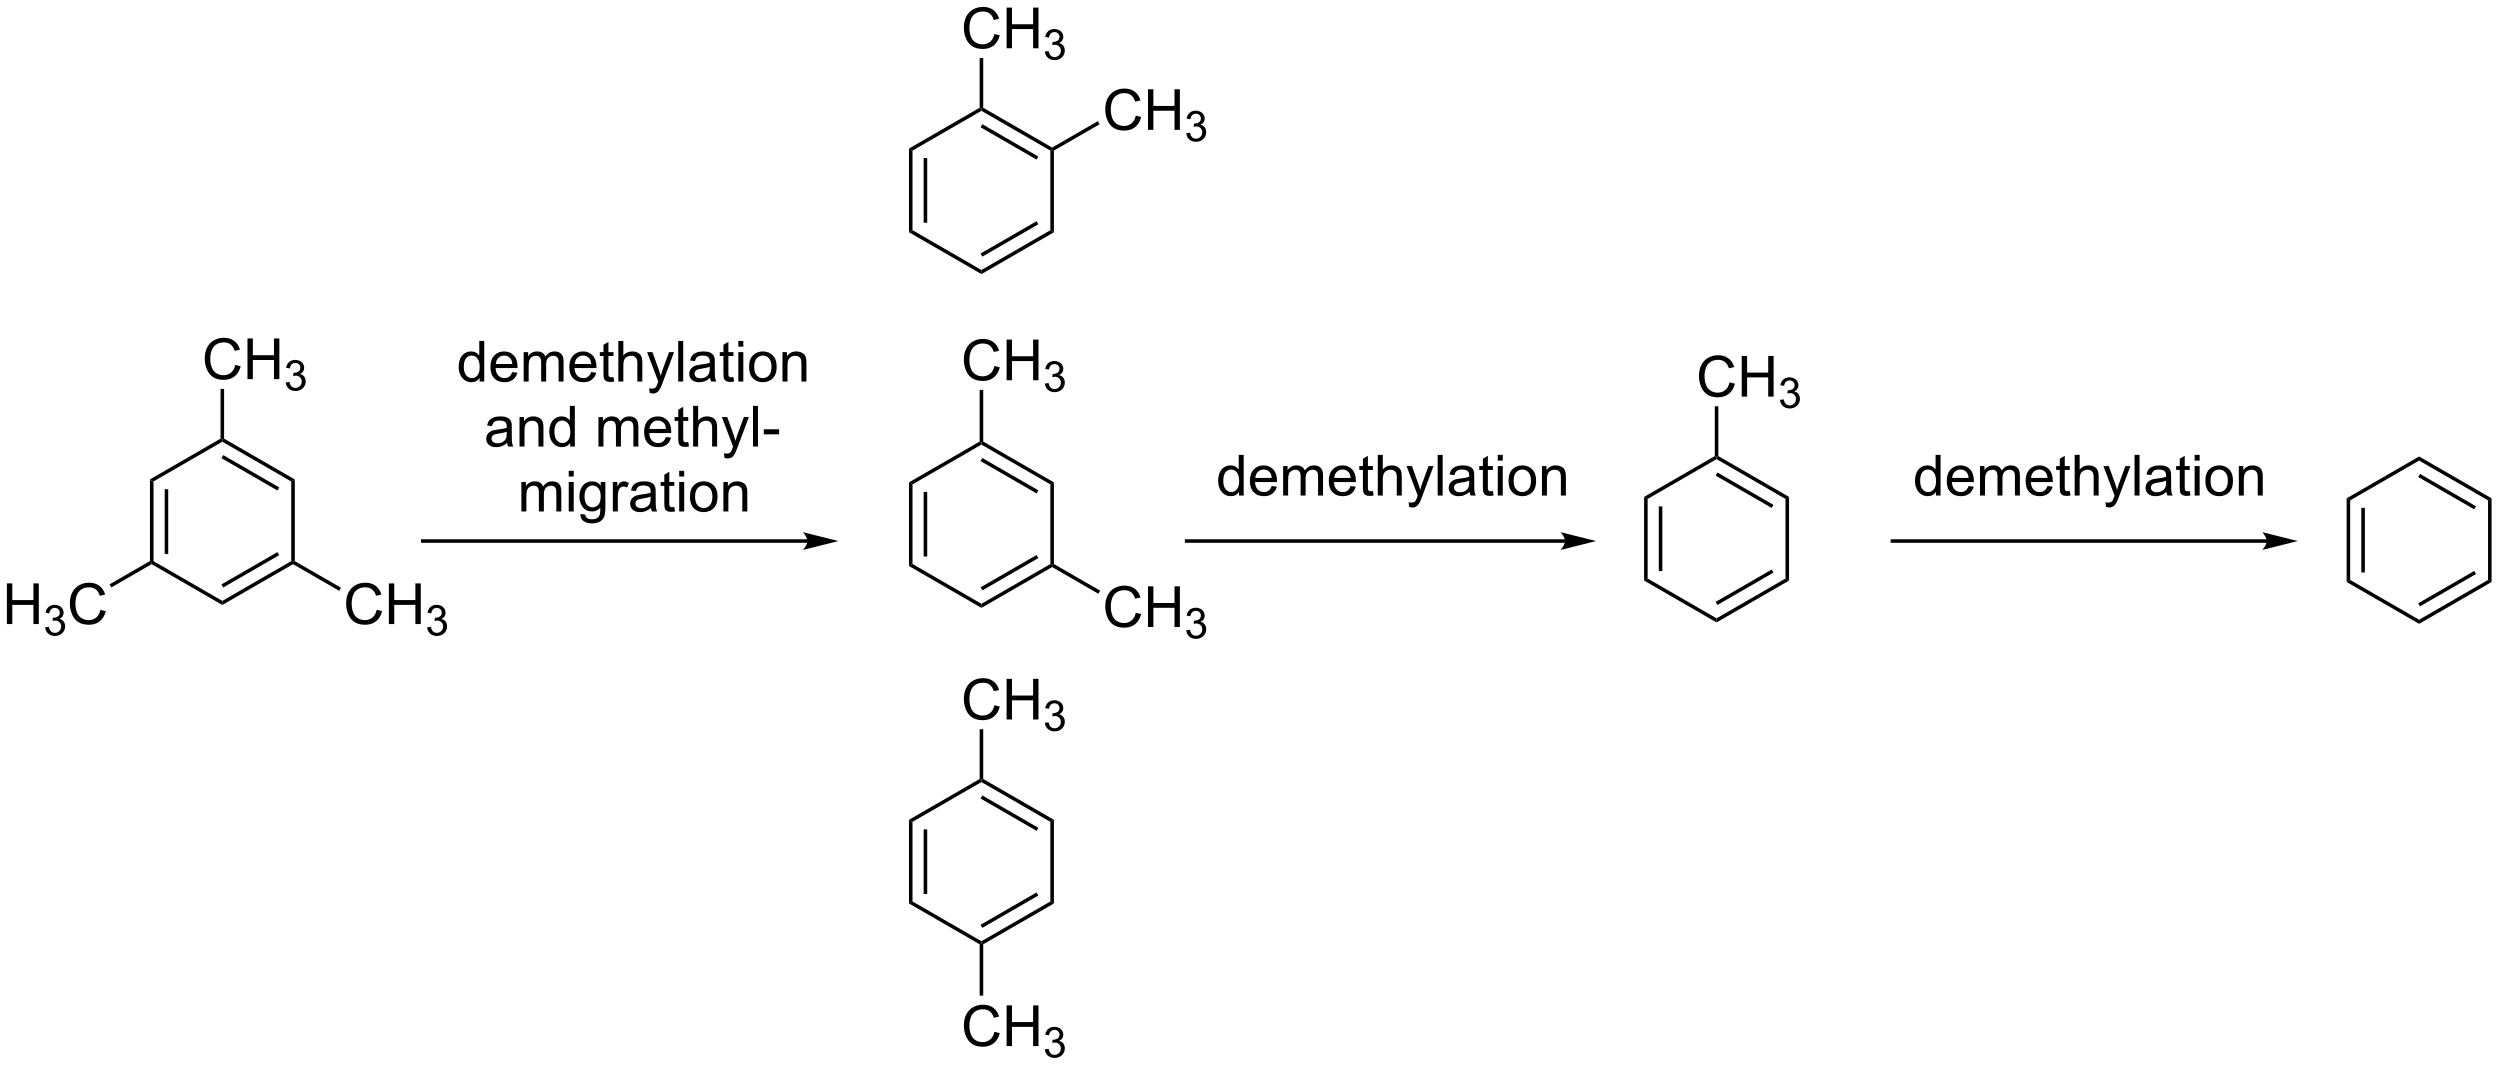 <?xml version="1.0" encoding="UTF-8"?>
<!DOCTYPE svg PUBLIC '-//W3C//DTD SVG 1.0//EN'
          'http://www.w3.org/TR/2001/REC-SVG-20010904/DTD/svg10.dtd'>
<svg stroke-dasharray="none" shape-rendering="auto" xmlns="http://www.w3.org/2000/svg" font-family="'Dialog'" text-rendering="auto" width="966" fill-opacity="1" color-interpolation="auto" color-rendering="auto" preserveAspectRatio="xMidYMid meet" font-size="12px" viewBox="0 0 966 412" fill="black" xmlns:xlink="http://www.w3.org/1999/xlink" stroke="black" image-rendering="auto" stroke-miterlimit="10" stroke-linecap="square" stroke-linejoin="miter" font-style="normal" stroke-width="1" height="412" stroke-dashoffset="0" font-weight="normal" stroke-opacity="1"
><!--Generated by the Batik Graphics2D SVG Generator--><defs id="genericDefs"
  /><g
  ><defs id="defs1"
    ><clipPath clipPathUnits="userSpaceOnUse" id="clipPath1"
      ><path d="M2.187 1.614 L364.207 1.614 L364.207 155.906 L2.187 155.906 L2.187 1.614 Z"
      /></clipPath
      ><clipPath clipPathUnits="userSpaceOnUse" id="clipPath2"
      ><path d="M15.801 10.365 L15.801 160.368 L367.756 160.368 L367.756 10.365 Z"
      /></clipPath
    ></defs
    ><g transform="scale(2.667,2.667) translate(-2.187,-1.614) matrix(1.029,0,0,1.029,-14.066,-9.048)"
    ><path d="M36.91 77.905 L37.41 78.193 L37.41 89.405 L37.16 89.549 L36.91 89.405 ZM38.98 79.244 L38.98 88.354 L39.48 88.354 L39.48 79.244 Z" stroke="none" clip-path="url(#clipPath2)"
    /></g
    ><g transform="matrix(2.743,0,0,2.743,-43.342,-28.432)"
    ><path d="M37.16 89.838 L37.16 89.549 L37.41 89.405 L47.119 95.011 L47.119 95.588 Z" stroke="none" clip-path="url(#clipPath2)"
    /></g
    ><g transform="matrix(2.743,0,0,2.743,-43.342,-28.432)"
    ><path d="M47.119 95.588 L47.119 95.011 L56.828 89.405 L57.078 89.549 L57.078 89.838 ZM47.244 93.126 L55.133 88.571 L54.883 88.138 L46.994 92.693 Z" stroke="none" clip-path="url(#clipPath2)"
    /></g
    ><g transform="matrix(2.743,0,0,2.743,-43.342,-28.432)"
    ><path d="M57.328 89.405 L57.078 89.549 L56.828 89.405 L56.828 78.193 L57.328 77.905 Z" stroke="none" clip-path="url(#clipPath2)"
    /></g
    ><g transform="matrix(2.743,0,0,2.743,-43.342,-28.432)"
    ><path d="M57.328 77.905 L56.828 78.193 L47.119 72.588 L47.119 72.299 L47.369 72.155 ZM55.133 79.028 L47.244 74.473 L46.994 74.906 L54.883 79.461 Z" stroke="none" clip-path="url(#clipPath2)"
    /></g
    ><g transform="matrix(2.743,0,0,2.743,-43.342,-28.432)"
    ><path d="M46.869 72.155 L47.119 72.299 L47.119 72.588 L37.41 78.193 L36.91 77.905 Z" stroke="none" clip-path="url(#clipPath2)"
    /></g
    ><g transform="matrix(2.743,0,0,2.743,-43.342,-28.432)"
    ><path d="M48.947 61.766 L49.705 61.956 Q49.468 62.891 48.848 63.383 Q48.228 63.873 47.335 63.873 Q46.408 63.873 45.827 63.495 Q45.249 63.117 44.944 62.404 Q44.642 61.688 44.642 60.867 Q44.642 59.972 44.983 59.308 Q45.327 58.641 45.957 58.294 Q46.588 57.948 47.345 57.948 Q48.205 57.948 48.791 58.386 Q49.377 58.823 49.608 59.617 L48.861 59.792 Q48.663 59.167 48.283 58.883 Q47.905 58.597 47.33 58.597 Q46.671 58.597 46.226 58.914 Q45.783 59.229 45.603 59.763 Q45.423 60.297 45.423 60.862 Q45.423 61.594 45.637 62.138 Q45.851 62.683 46.298 62.953 Q46.749 63.222 47.272 63.222 Q47.908 63.222 48.348 62.854 Q48.791 62.487 48.947 61.766 ZM50.662 63.774 L50.662 58.047 L51.42 58.047 L51.42 60.399 L54.396 60.399 L54.396 58.047 L55.154 58.047 L55.154 63.774 L54.396 63.774 L54.396 61.073 L51.42 61.073 L51.42 63.774 L50.662 63.774 Z" stroke="none" clip-path="url(#clipPath2)"
    /></g
    ><g transform="matrix(2.743,0,0,2.743,-43.342,-28.432)"
    ><path d="M56.05 64.239 L56.578 64.168 Q56.67 64.618 56.886 64.815 Q57.105 65.012 57.42 65.012 Q57.791 65.012 58.047 64.754 Q58.304 64.497 58.304 64.116 Q58.304 63.752 58.066 63.518 Q57.83 63.282 57.463 63.282 Q57.314 63.282 57.092 63.34 L57.15 62.877 Q57.203 62.883 57.234 62.883 Q57.572 62.883 57.842 62.708 Q58.111 62.532 58.111 62.165 Q58.111 61.876 57.914 61.686 Q57.718 61.495 57.408 61.495 Q57.099 61.495 56.894 61.688 Q56.689 61.881 56.63 62.268 L56.103 62.174 Q56.201 61.643 56.543 61.352 Q56.886 61.061 57.396 61.061 Q57.748 61.061 58.043 61.212 Q58.34 61.362 58.496 61.624 Q58.652 61.883 58.652 62.176 Q58.652 62.456 58.502 62.684 Q58.353 62.913 58.06 63.047 Q58.441 63.135 58.652 63.413 Q58.863 63.688 58.863 64.104 Q58.863 64.667 58.453 65.059 Q58.043 65.45 57.416 65.45 Q56.851 65.45 56.476 65.114 Q56.103 64.776 56.05 64.239 Z" stroke="none" clip-path="url(#clipPath2)"
    /></g
    ><g transform="matrix(2.743,0,0,2.743,-43.342,-28.432)"
    ><path d="M47.369 72.155 L47.119 72.299 L46.869 72.155 L46.869 65.14 L47.369 65.14 Z" stroke="none" clip-path="url(#clipPath2)"
    /></g
    ><g transform="matrix(2.743,0,0,2.743,-43.342,-28.432)"
    ><path d="M68.865 96.267 L69.623 96.457 Q69.386 97.392 68.766 97.884 Q68.147 98.373 67.253 98.373 Q66.326 98.373 65.746 97.996 Q65.168 97.618 64.863 96.905 Q64.561 96.189 64.561 95.368 Q64.561 94.472 64.902 93.808 Q65.246 93.142 65.876 92.795 Q66.506 92.449 67.264 92.449 Q68.123 92.449 68.709 92.886 Q69.295 93.324 69.527 94.118 L68.779 94.293 Q68.582 93.668 68.201 93.384 Q67.824 93.097 67.248 93.097 Q66.589 93.097 66.144 93.415 Q65.701 93.73 65.522 94.264 Q65.342 94.798 65.342 95.363 Q65.342 96.095 65.555 96.639 Q65.769 97.183 66.217 97.454 Q66.668 97.722 67.191 97.722 Q67.826 97.722 68.266 97.355 Q68.709 96.988 68.865 96.267 ZM70.58 98.274 L70.58 92.548 L71.338 92.548 L71.338 94.899 L74.315 94.899 L74.315 92.548 L75.073 92.548 L75.073 98.274 L74.315 98.274 L74.315 95.574 L71.338 95.574 L71.338 98.274 L70.58 98.274 Z" stroke="none" clip-path="url(#clipPath2)"
    /></g
    ><g transform="matrix(2.743,0,0,2.743,-43.342,-28.432)"
    ><path d="M75.969 98.74 L76.496 98.669 Q76.588 99.118 76.805 99.316 Q77.023 99.513 77.338 99.513 Q77.709 99.513 77.965 99.255 Q78.223 98.997 78.223 98.617 Q78.223 98.253 77.984 98.019 Q77.748 97.783 77.381 97.783 Q77.233 97.783 77.01 97.841 L77.069 97.378 Q77.121 97.384 77.153 97.384 Q77.49 97.384 77.76 97.208 Q78.029 97.033 78.029 96.665 Q78.029 96.376 77.832 96.187 Q77.637 95.996 77.326 95.996 Q77.018 95.996 76.813 96.189 Q76.608 96.382 76.549 96.769 L76.022 96.675 Q76.119 96.144 76.461 95.853 Q76.805 95.562 77.315 95.562 Q77.666 95.562 77.961 95.712 Q78.258 95.863 78.414 96.124 Q78.57 96.384 78.57 96.677 Q78.57 96.956 78.42 97.185 Q78.272 97.413 77.979 97.548 Q78.359 97.636 78.57 97.913 Q78.781 98.189 78.781 98.605 Q78.781 99.167 78.371 99.56 Q77.961 99.951 77.334 99.951 Q76.77 99.951 76.395 99.615 Q76.022 99.277 75.969 98.74 Z" stroke="none" clip-path="url(#clipPath2)"
    /></g
    ><g transform="matrix(2.743,0,0,2.743,-43.342,-28.432)"
    ><path d="M57.078 89.838 L57.078 89.549 L57.328 89.405 L63.839 93.164 L63.589 93.597 Z" stroke="none" clip-path="url(#clipPath2)"
    /></g
    ><g transform="matrix(2.743,0,0,2.743,-43.342,-28.432)"
    ><path d="M16.774 98.274 L16.774 92.548 L17.531 92.548 L17.531 94.899 L20.508 94.899 L20.508 92.548 L21.266 92.548 L21.266 98.274 L20.508 98.274 L20.508 95.574 L17.531 95.574 L17.531 98.274 L16.774 98.274 Z" stroke="none" clip-path="url(#clipPath2)"
    /></g
    ><g transform="matrix(2.743,0,0,2.743,-43.342,-28.432)"
    ><path d="M22.162 98.74 L22.69 98.669 Q22.782 99.118 22.998 99.316 Q23.217 99.513 23.532 99.513 Q23.903 99.513 24.158 99.255 Q24.416 98.997 24.416 98.617 Q24.416 98.253 24.178 98.019 Q23.942 97.783 23.575 97.783 Q23.426 97.783 23.203 97.841 L23.262 97.378 Q23.315 97.384 23.346 97.384 Q23.684 97.384 23.953 97.208 Q24.223 97.033 24.223 96.665 Q24.223 96.376 24.026 96.187 Q23.83 95.996 23.52 95.996 Q23.211 95.996 23.006 96.189 Q22.801 96.382 22.742 96.769 L22.215 96.675 Q22.313 96.144 22.654 95.853 Q22.998 95.562 23.508 95.562 Q23.86 95.562 24.154 95.712 Q24.451 95.863 24.608 96.124 Q24.764 96.384 24.764 96.677 Q24.764 96.956 24.613 97.185 Q24.465 97.413 24.172 97.548 Q24.553 97.636 24.764 97.913 Q24.975 98.189 24.975 98.605 Q24.975 99.167 24.565 99.56 Q24.154 99.951 23.528 99.951 Q22.963 99.951 22.588 99.615 Q22.215 99.277 22.162 98.74 Z" stroke="none" clip-path="url(#clipPath2)"
    /></g
    ><g transform="matrix(2.743,0,0,2.743,-43.342,-28.432)"
    ><path d="M29.95 96.267 L30.708 96.457 Q30.471 97.392 29.852 97.884 Q29.232 98.373 28.338 98.373 Q27.411 98.373 26.831 97.996 Q26.253 97.618 25.948 96.905 Q25.646 96.189 25.646 95.368 Q25.646 94.472 25.987 93.808 Q26.331 93.142 26.961 92.795 Q27.591 92.449 28.349 92.449 Q29.208 92.449 29.794 92.886 Q30.38 93.324 30.612 94.118 L29.864 94.293 Q29.667 93.668 29.286 93.384 Q28.909 93.097 28.333 93.097 Q27.674 93.097 27.229 93.415 Q26.786 93.73 26.607 94.264 Q26.427 94.798 26.427 95.363 Q26.427 96.095 26.64 96.639 Q26.854 97.183 27.302 97.454 Q27.753 97.722 28.276 97.722 Q28.911 97.722 29.352 97.355 Q29.794 96.988 29.95 96.267 Z" stroke="none" clip-path="url(#clipPath2)"
    /></g
    ><g transform="matrix(2.743,0,0,2.743,-43.342,-28.432)"
    ><path d="M36.91 89.405 L37.16 89.549 L37.16 89.838 L31.487 93.113 L31.237 92.68 Z" stroke="none" clip-path="url(#clipPath2)"
    /></g
    ><g transform="matrix(2.743,0,0,2.743,-43.342,-28.432)"
    ><path d="M129.536 86.332 L75.358 86.332 L75.108 86.332 L75.108 86.832 L75.358 86.832 L129.536 86.832 L129.786 86.832 L129.786 86.332 L129.536 86.332 ZM133.911 86.582 L128.911 85.332 C128.911 85.332 129.536 86.035 129.536 86.582 C129.536 87.129 128.911 87.832 128.911 87.832 Z" stroke="none" clip-path="url(#clipPath2)"
    /></g
    ><g transform="matrix(2.743,0,0,2.743,-43.342,-28.432)"
    ><path d="M143.845 31.294 L144.345 31.583 L144.345 42.794 L143.845 43.083 ZM145.915 32.634 L145.915 41.744 L146.415 41.744 L146.415 32.634 Z" stroke="none" clip-path="url(#clipPath2)"
    /></g
    ><g transform="matrix(2.743,0,0,2.743,-43.342,-28.432)"
    ><path d="M143.845 43.083 L144.345 42.794 L154.054 48.4 L154.054 48.978 Z" stroke="none" clip-path="url(#clipPath2)"
    /></g
    ><g transform="matrix(2.743,0,0,2.743,-43.342,-28.432)"
    ><path d="M154.054 48.978 L154.054 48.4 L163.763 42.794 L164.263 43.083 ZM154.179 46.515 L162.068 41.96 L161.818 41.527 L153.929 46.082 Z" stroke="none" clip-path="url(#clipPath2)"
    /></g
    ><g transform="matrix(2.743,0,0,2.743,-43.342,-28.432)"
    ><path d="M164.263 43.083 L163.763 42.794 L163.763 31.583 L164.013 31.439 L164.263 31.583 Z" stroke="none" clip-path="url(#clipPath2)"
    /></g
    ><g transform="matrix(2.743,0,0,2.743,-43.342,-28.432)"
    ><path d="M164.013 31.15 L164.013 31.439 L163.763 31.583 L154.054 25.977 L154.054 25.688 L154.304 25.544 ZM162.068 32.417 L154.179 27.862 L153.929 28.295 L161.818 32.85 Z" stroke="none" clip-path="url(#clipPath2)"
    /></g
    ><g transform="matrix(2.743,0,0,2.743,-43.342,-28.432)"
    ><path d="M153.804 25.544 L154.054 25.688 L154.054 25.977 L144.345 31.583 L143.845 31.294 Z" stroke="none" clip-path="url(#clipPath2)"
    /></g
    ><g transform="matrix(2.743,0,0,2.743,-43.342,-28.432)"
    ><path d="M143.845 78.315 L144.345 78.603 L144.345 89.815 L143.845 90.104 ZM145.915 79.654 L145.915 88.764 L146.415 88.764 L146.415 79.654 Z" stroke="none" clip-path="url(#clipPath2)"
    /></g
    ><g transform="matrix(2.743,0,0,2.743,-43.342,-28.432)"
    ><path d="M143.845 90.104 L144.345 89.815 L154.054 95.421 L154.054 95.998 Z" stroke="none" clip-path="url(#clipPath2)"
    /></g
    ><g transform="matrix(2.743,0,0,2.743,-43.342,-28.432)"
    ><path d="M154.054 95.998 L154.054 95.421 L163.763 89.815 L164.013 89.959 L164.013 90.248 ZM154.179 93.536 L162.068 88.981 L161.818 88.548 L153.929 93.103 Z" stroke="none" clip-path="url(#clipPath2)"
    /></g
    ><g transform="matrix(2.743,0,0,2.743,-43.342,-28.432)"
    ><path d="M164.263 89.815 L164.013 89.959 L163.763 89.815 L163.763 78.603 L164.263 78.315 Z" stroke="none" clip-path="url(#clipPath2)"
    /></g
    ><g transform="matrix(2.743,0,0,2.743,-43.342,-28.432)"
    ><path d="M164.263 78.315 L163.763 78.603 L154.054 72.998 L154.054 72.709 L154.304 72.565 ZM162.068 79.438 L154.179 74.883 L153.929 75.316 L161.818 79.871 Z" stroke="none" clip-path="url(#clipPath2)"
    /></g
    ><g transform="matrix(2.743,0,0,2.743,-43.342,-28.432)"
    ><path d="M153.804 72.565 L154.054 72.709 L154.054 72.998 L144.345 78.603 L143.845 78.315 Z" stroke="none" clip-path="url(#clipPath2)"
    /></g
    ><g transform="matrix(2.743,0,0,2.743,-43.342,-28.432)"
    ><path d="M143.845 125.849 L144.345 126.138 L144.345 137.35 L143.845 137.638 ZM145.915 127.189 L145.915 136.299 L146.415 136.299 L146.415 127.189 Z" stroke="none" clip-path="url(#clipPath2)"
    /></g
    ><g transform="matrix(2.743,0,0,2.743,-43.342,-28.432)"
    ><path d="M143.845 137.638 L144.345 137.35 L154.054 142.955 L154.054 143.244 L153.804 143.388 Z" stroke="none" clip-path="url(#clipPath2)"
    /></g
    ><g transform="matrix(2.743,0,0,2.743,-43.342,-28.432)"
    ><path d="M154.304 143.388 L154.054 143.244 L154.054 142.955 L163.763 137.35 L164.263 137.638 ZM154.179 141.07 L162.068 136.515 L161.818 136.082 L153.929 140.637 Z" stroke="none" clip-path="url(#clipPath2)"
    /></g
    ><g transform="matrix(2.743,0,0,2.743,-43.342,-28.432)"
    ><path d="M164.263 137.638 L163.763 137.35 L163.763 126.138 L164.263 125.849 Z" stroke="none" clip-path="url(#clipPath2)"
    /></g
    ><g transform="matrix(2.743,0,0,2.743,-43.342,-28.432)"
    ><path d="M164.263 125.849 L163.763 126.138 L154.054 120.532 L154.054 120.243 L154.304 120.099 ZM162.068 126.972 L154.179 122.417 L153.929 122.85 L161.818 127.405 Z" stroke="none" clip-path="url(#clipPath2)"
    /></g
    ><g transform="matrix(2.743,0,0,2.743,-43.342,-28.432)"
    ><path d="M153.804 120.099 L154.054 120.243 L154.054 120.532 L144.345 126.138 L143.845 125.849 Z" stroke="none" clip-path="url(#clipPath2)"
    /></g
    ><g transform="matrix(2.743,0,0,2.743,-43.342,-28.432)"
    ><path d="M155.882 15.155 L156.64 15.345 Q156.403 16.28 155.783 16.773 Q155.163 17.262 154.27 17.262 Q153.343 17.262 152.762 16.884 Q152.184 16.507 151.88 15.793 Q151.577 15.077 151.577 14.257 Q151.577 13.361 151.919 12.697 Q152.262 12.03 152.893 11.684 Q153.523 11.338 154.281 11.338 Q155.14 11.338 155.726 11.775 Q156.312 12.213 156.544 13.007 L155.796 13.181 Q155.598 12.556 155.218 12.273 Q154.84 11.986 154.265 11.986 Q153.606 11.986 153.161 12.304 Q152.718 12.619 152.538 13.153 Q152.359 13.687 152.359 14.252 Q152.359 14.983 152.572 15.528 Q152.786 16.072 153.234 16.343 Q153.684 16.611 154.208 16.611 Q154.843 16.611 155.283 16.244 Q155.726 15.877 155.882 15.155 ZM157.597 17.163 L157.597 11.437 L158.355 11.437 L158.355 13.788 L161.331 13.788 L161.331 11.437 L162.089 11.437 L162.089 17.163 L161.331 17.163 L161.331 14.463 L158.355 14.463 L158.355 17.163 L157.597 17.163 Z" stroke="none" clip-path="url(#clipPath2)"
    /></g
    ><g transform="matrix(2.743,0,0,2.743,-43.342,-28.432)"
    ><path d="M162.986 17.628 L163.513 17.558 Q163.605 18.007 163.822 18.204 Q164.04 18.402 164.355 18.402 Q164.726 18.402 164.982 18.144 Q165.24 17.886 165.24 17.505 Q165.24 17.142 165.001 16.908 Q164.765 16.671 164.398 16.671 Q164.249 16.671 164.027 16.73 L164.085 16.267 Q164.138 16.273 164.169 16.273 Q164.507 16.273 164.777 16.097 Q165.046 15.921 165.046 15.554 Q165.046 15.265 164.849 15.076 Q164.654 14.884 164.343 14.884 Q164.035 14.884 163.829 15.078 Q163.624 15.271 163.566 15.658 L163.038 15.564 Q163.136 15.033 163.478 14.742 Q163.822 14.451 164.332 14.451 Q164.683 14.451 164.978 14.601 Q165.275 14.751 165.431 15.013 Q165.587 15.273 165.587 15.566 Q165.587 15.845 165.437 16.074 Q165.288 16.302 164.995 16.437 Q165.376 16.525 165.587 16.802 Q165.798 17.078 165.798 17.494 Q165.798 18.056 165.388 18.449 Q164.978 18.839 164.351 18.839 Q163.786 18.839 163.411 18.503 Q163.038 18.165 162.986 17.628 Z" stroke="none" clip-path="url(#clipPath2)"
    /></g
    ><g transform="matrix(2.743,0,0,2.743,-43.342,-28.432)"
    ><path d="M154.304 25.544 L154.054 25.688 L153.804 25.544 L153.804 18.529 L154.304 18.529 Z" stroke="none" clip-path="url(#clipPath2)"
    /></g
    ><g transform="matrix(2.743,0,0,2.743,-43.342,-28.432)"
    ><path d="M175.801 26.656 L176.558 26.846 Q176.321 27.781 175.702 28.273 Q175.082 28.762 174.189 28.762 Q173.262 28.762 172.681 28.385 Q172.103 28.007 171.798 27.294 Q171.496 26.578 171.496 25.757 Q171.496 24.861 171.837 24.197 Q172.181 23.531 172.811 23.184 Q173.441 22.838 174.199 22.838 Q175.058 22.838 175.644 23.275 Q176.23 23.713 176.462 24.507 L175.715 24.682 Q175.517 24.057 175.137 23.773 Q174.759 23.486 174.183 23.486 Q173.525 23.486 173.079 23.804 Q172.637 24.119 172.457 24.653 Q172.277 25.187 172.277 25.752 Q172.277 26.484 172.491 27.028 Q172.704 27.572 173.152 27.843 Q173.603 28.111 174.126 28.111 Q174.762 28.111 175.202 27.744 Q175.644 27.377 175.801 26.656 ZM177.516 28.663 L177.516 22.937 L178.273 22.937 L178.273 25.288 L181.25 25.288 L181.25 22.937 L182.008 22.937 L182.008 28.663 L181.25 28.663 L181.25 25.963 L178.273 25.963 L178.273 28.663 L177.516 28.663 Z" stroke="none" clip-path="url(#clipPath2)"
    /></g
    ><g transform="matrix(2.743,0,0,2.743,-43.342,-28.432)"
    ><path d="M182.904 29.129 L183.431 29.058 Q183.523 29.508 183.74 29.705 Q183.959 29.902 184.273 29.902 Q184.644 29.902 184.9 29.644 Q185.158 29.386 185.158 29.006 Q185.158 28.642 184.92 28.408 Q184.684 28.172 184.316 28.172 Q184.168 28.172 183.945 28.23 L184.004 27.767 Q184.056 27.773 184.088 27.773 Q184.426 27.773 184.695 27.597 Q184.965 27.422 184.965 27.054 Q184.965 26.765 184.767 26.576 Q184.572 26.384 184.262 26.384 Q183.953 26.384 183.748 26.578 Q183.543 26.771 183.484 27.158 L182.957 27.064 Q183.055 26.533 183.396 26.242 Q183.74 25.951 184.25 25.951 Q184.601 25.951 184.896 26.101 Q185.193 26.252 185.35 26.513 Q185.506 26.773 185.506 27.066 Q185.506 27.345 185.355 27.574 Q185.207 27.802 184.914 27.937 Q185.295 28.025 185.506 28.302 Q185.717 28.578 185.717 28.994 Q185.717 29.556 185.306 29.949 Q184.896 30.34 184.269 30.34 Q183.705 30.34 183.33 30.004 Q182.957 29.666 182.904 29.129 Z" stroke="none" clip-path="url(#clipPath2)"
    /></g
    ><g transform="matrix(2.743,0,0,2.743,-43.342,-28.432)"
    ><path d="M164.263 31.583 L164.013 31.439 L164.013 31.15 L170.452 27.432 L170.702 27.865 Z" stroke="none" clip-path="url(#clipPath2)"
    /></g
    ><g transform="matrix(2.743,0,0,2.743,-43.342,-28.432)"
    ><path d="M155.882 61.923 L156.64 62.113 Q156.403 63.048 155.783 63.54 Q155.163 64.03 154.27 64.03 Q153.343 64.03 152.762 63.652 Q152.184 63.275 151.88 62.561 Q151.577 61.845 151.577 61.025 Q151.577 60.129 151.919 59.465 Q152.262 58.798 152.893 58.452 Q153.523 58.105 154.281 58.105 Q155.14 58.105 155.726 58.543 Q156.312 58.98 156.544 59.775 L155.796 59.949 Q155.598 59.324 155.218 59.04 Q154.84 58.754 154.265 58.754 Q153.606 58.754 153.161 59.071 Q152.718 59.386 152.538 59.92 Q152.359 60.454 152.359 61.019 Q152.359 61.751 152.572 62.295 Q152.786 62.84 153.234 63.111 Q153.684 63.379 154.208 63.379 Q154.843 63.379 155.283 63.011 Q155.726 62.644 155.882 61.923 ZM157.597 63.931 L157.597 58.204 L158.355 58.204 L158.355 60.556 L161.331 60.556 L161.331 58.204 L162.089 58.204 L162.089 63.931 L161.331 63.931 L161.331 61.23 L158.355 61.23 L158.355 63.931 L157.597 63.931 Z" stroke="none" clip-path="url(#clipPath2)"
    /></g
    ><g transform="matrix(2.743,0,0,2.743,-43.342,-28.432)"
    ><path d="M162.986 64.396 L163.513 64.326 Q163.605 64.775 163.822 64.972 Q164.04 65.169 164.355 65.169 Q164.726 65.169 164.982 64.912 Q165.24 64.654 165.24 64.273 Q165.24 63.91 165.001 63.675 Q164.765 63.439 164.398 63.439 Q164.249 63.439 164.027 63.498 L164.085 63.035 Q164.138 63.041 164.169 63.041 Q164.507 63.041 164.777 62.865 Q165.046 62.689 165.046 62.322 Q165.046 62.033 164.849 61.843 Q164.654 61.652 164.343 61.652 Q164.035 61.652 163.829 61.845 Q163.624 62.039 163.566 62.425 L163.038 62.332 Q163.136 61.8 163.478 61.509 Q163.822 61.218 164.332 61.218 Q164.683 61.218 164.978 61.369 Q165.275 61.519 165.431 61.781 Q165.587 62.041 165.587 62.334 Q165.587 62.613 165.437 62.841 Q165.288 63.07 164.995 63.205 Q165.376 63.292 165.587 63.57 Q165.798 63.845 165.798 64.261 Q165.798 64.824 165.388 65.216 Q164.978 65.607 164.351 65.607 Q163.786 65.607 163.411 65.271 Q163.038 64.933 162.986 64.396 Z" stroke="none" clip-path="url(#clipPath2)"
    /></g
    ><g transform="matrix(2.743,0,0,2.743,-43.342,-28.432)"
    ><path d="M154.304 72.565 L154.054 72.709 L153.804 72.565 L153.804 65.297 L154.304 65.297 Z" stroke="none" clip-path="url(#clipPath2)"
    /></g
    ><g transform="matrix(2.743,0,0,2.743,-43.342,-28.432)"
    ><path d="M175.801 96.677 L176.558 96.867 Q176.321 97.802 175.702 98.294 Q175.082 98.784 174.189 98.784 Q173.262 98.784 172.681 98.406 Q172.103 98.028 171.798 97.315 Q171.496 96.599 171.496 95.778 Q171.496 94.882 171.837 94.219 Q172.181 93.552 172.811 93.205 Q173.441 92.859 174.199 92.859 Q175.058 92.859 175.644 93.297 Q176.23 93.734 176.462 94.528 L175.715 94.703 Q175.517 94.078 175.137 93.794 Q174.759 93.507 174.183 93.507 Q173.525 93.507 173.079 93.825 Q172.637 94.14 172.457 94.674 Q172.277 95.208 172.277 95.773 Q172.277 96.505 172.491 97.049 Q172.704 97.594 173.152 97.864 Q173.603 98.132 174.126 98.132 Q174.762 98.132 175.202 97.765 Q175.644 97.398 175.801 96.677 ZM177.516 98.685 L177.516 92.958 L178.273 92.958 L178.273 95.31 L181.25 95.31 L181.25 92.958 L182.008 92.958 L182.008 98.685 L181.25 98.685 L181.25 95.984 L178.273 95.984 L178.273 98.685 L177.516 98.685 Z" stroke="none" clip-path="url(#clipPath2)"
    /></g
    ><g transform="matrix(2.743,0,0,2.743,-43.342,-28.432)"
    ><path d="M182.904 99.15 L183.431 99.079 Q183.523 99.529 183.74 99.726 Q183.959 99.923 184.273 99.923 Q184.644 99.923 184.9 99.665 Q185.158 99.408 185.158 99.027 Q185.158 98.663 184.92 98.429 Q184.684 98.193 184.316 98.193 Q184.168 98.193 183.945 98.251 L184.004 97.788 Q184.056 97.794 184.088 97.794 Q184.426 97.794 184.695 97.619 Q184.965 97.443 184.965 97.076 Q184.965 96.787 184.767 96.597 Q184.572 96.406 184.262 96.406 Q183.953 96.406 183.748 96.599 Q183.543 96.792 183.484 97.179 L182.957 97.085 Q183.055 96.554 183.396 96.263 Q183.74 95.972 184.25 95.972 Q184.601 95.972 184.896 96.123 Q185.193 96.273 185.35 96.535 Q185.506 96.794 185.506 97.087 Q185.506 97.367 185.355 97.595 Q185.207 97.824 184.914 97.958 Q185.295 98.046 185.506 98.324 Q185.717 98.599 185.717 99.015 Q185.717 99.578 185.306 99.97 Q184.896 100.361 184.269 100.361 Q183.705 100.361 183.33 100.025 Q182.957 99.687 182.904 99.15 Z" stroke="none" clip-path="url(#clipPath2)"
    /></g
    ><g transform="matrix(2.743,0,0,2.743,-43.342,-28.432)"
    ><path d="M164.013 90.248 L164.013 89.959 L164.263 89.815 L170.774 93.574 L170.524 94.007 Z" stroke="none" clip-path="url(#clipPath2)"
    /></g
    ><g transform="matrix(2.743,0,0,2.743,-43.342,-28.432)"
    ><path d="M155.882 109.71 L156.64 109.9 Q156.403 110.835 155.783 111.328 Q155.163 111.817 154.27 111.817 Q153.343 111.817 152.762 111.44 Q152.184 111.062 151.88 110.348 Q151.577 109.632 151.577 108.812 Q151.577 107.916 151.919 107.252 Q152.262 106.585 152.893 106.239 Q153.523 105.893 154.281 105.893 Q155.14 105.893 155.726 106.33 Q156.312 106.768 156.544 107.562 L155.796 107.736 Q155.598 107.111 155.218 106.828 Q154.84 106.541 154.265 106.541 Q153.606 106.541 153.161 106.859 Q152.718 107.174 152.538 107.708 Q152.359 108.242 152.359 108.807 Q152.359 109.538 152.572 110.083 Q152.786 110.627 153.234 110.898 Q153.684 111.166 154.208 111.166 Q154.843 111.166 155.283 110.799 Q155.726 110.432 155.882 109.71 ZM157.597 111.718 L157.597 105.992 L158.355 105.992 L158.355 108.343 L161.331 108.343 L161.331 105.992 L162.089 105.992 L162.089 111.718 L161.331 111.718 L161.331 109.018 L158.355 109.018 L158.355 111.718 L157.597 111.718 Z" stroke="none" clip-path="url(#clipPath2)"
    /></g
    ><g transform="matrix(2.743,0,0,2.743,-43.342,-28.432)"
    ><path d="M162.986 112.183 L163.513 112.113 Q163.605 112.562 163.822 112.76 Q164.04 112.957 164.355 112.957 Q164.726 112.957 164.982 112.699 Q165.24 112.441 165.24 112.06 Q165.24 111.697 165.001 111.463 Q164.765 111.226 164.398 111.226 Q164.249 111.226 164.027 111.285 L164.085 110.822 Q164.138 110.828 164.169 110.828 Q164.507 110.828 164.777 110.652 Q165.046 110.476 165.046 110.109 Q165.046 109.82 164.849 109.631 Q164.654 109.439 164.343 109.439 Q164.035 109.439 163.829 109.633 Q163.624 109.826 163.566 110.213 L163.038 110.119 Q163.136 109.588 163.478 109.297 Q163.822 109.006 164.332 109.006 Q164.683 109.006 164.978 109.156 Q165.275 109.306 165.431 109.568 Q165.587 109.828 165.587 110.121 Q165.587 110.4 165.437 110.629 Q165.288 110.857 164.995 110.992 Q165.376 111.08 165.587 111.357 Q165.798 111.633 165.798 112.049 Q165.798 112.611 165.388 113.004 Q164.978 113.394 164.351 113.394 Q163.786 113.394 163.411 113.058 Q163.038 112.721 162.986 112.183 Z" stroke="none" clip-path="url(#clipPath2)"
    /></g
    ><g transform="matrix(2.743,0,0,2.743,-43.342,-28.432)"
    ><path d="M154.304 120.099 L154.054 120.243 L153.804 120.099 L153.804 113.085 L154.304 113.085 Z" stroke="none" clip-path="url(#clipPath2)"
    /></g
    ><g transform="matrix(2.743,0,0,2.743,-43.342,-28.432)"
    ><path d="M155.882 155.711 L156.64 155.901 Q156.403 156.836 155.783 157.329 Q155.163 157.818 154.27 157.818 Q153.343 157.818 152.762 157.441 Q152.184 157.063 151.88 156.349 Q151.577 155.633 151.577 154.813 Q151.577 153.917 151.919 153.253 Q152.262 152.586 152.893 152.24 Q153.523 151.894 154.281 151.894 Q155.14 151.894 155.726 152.331 Q156.312 152.769 156.544 153.563 L155.796 153.737 Q155.598 153.112 155.218 152.829 Q154.84 152.542 154.265 152.542 Q153.606 152.542 153.161 152.86 Q152.718 153.175 152.538 153.709 Q152.359 154.243 152.359 154.808 Q152.359 155.54 152.572 156.084 Q152.786 156.628 153.234 156.899 Q153.684 157.167 154.208 157.167 Q154.843 157.167 155.283 156.8 Q155.726 156.433 155.882 155.711 ZM157.597 157.719 L157.597 151.993 L158.355 151.993 L158.355 154.344 L161.331 154.344 L161.331 151.993 L162.089 151.993 L162.089 157.719 L161.331 157.719 L161.331 155.019 L158.355 155.019 L158.355 157.719 L157.597 157.719 Z" stroke="none" clip-path="url(#clipPath2)"
    /></g
    ><g transform="matrix(2.743,0,0,2.743,-43.342,-28.432)"
    ><path d="M162.986 158.184 L163.513 158.114 Q163.605 158.563 163.822 158.761 Q164.04 158.958 164.355 158.958 Q164.726 158.958 164.982 158.7 Q165.24 158.442 165.24 158.061 Q165.24 157.698 165.001 157.464 Q164.765 157.227 164.398 157.227 Q164.249 157.227 164.027 157.286 L164.085 156.823 Q164.138 156.829 164.169 156.829 Q164.507 156.829 164.777 156.653 Q165.046 156.477 165.046 156.11 Q165.046 155.821 164.849 155.632 Q164.654 155.44 164.343 155.44 Q164.035 155.44 163.829 155.634 Q163.624 155.827 163.566 156.214 L163.038 156.12 Q163.136 155.589 163.478 155.298 Q163.822 155.007 164.332 155.007 Q164.683 155.007 164.978 155.157 Q165.275 155.308 165.431 155.569 Q165.587 155.829 165.587 156.122 Q165.587 156.401 165.437 156.63 Q165.288 156.858 164.995 156.993 Q165.376 157.081 165.587 157.358 Q165.798 157.634 165.798 158.05 Q165.798 158.612 165.388 159.005 Q164.978 159.395 164.351 159.395 Q163.786 159.395 163.411 159.059 Q163.038 158.721 162.986 158.184 Z" stroke="none" clip-path="url(#clipPath2)"
    /></g
    ><g transform="matrix(2.743,0,0,2.743,-43.342,-28.432)"
    ><path d="M153.804 143.388 L154.054 143.244 L154.304 143.388 L154.304 150.62 L153.804 150.62 Z" stroke="none" clip-path="url(#clipPath2)"
    /></g
    ><g transform="matrix(2.743,0,0,2.743,-43.342,-28.432)"
    ><path d="M236.263 86.332 L182.962 86.332 L182.712 86.332 L182.712 86.832 L182.962 86.832 L236.263 86.832 L236.513 86.832 L236.513 86.332 L236.263 86.332 ZM240.638 86.582 L235.638 85.332 C235.638 85.332 236.263 86.035 236.263 86.582 C236.263 87.129 235.638 87.832 235.638 87.832 Z" stroke="none" clip-path="url(#clipPath2)"
    /></g
    ><g transform="matrix(2.743,0,0,2.743,-43.342,-28.432)"
    ><path d="M247.4 80.362 L247.9 80.651 L247.9 91.862 L247.4 92.151 ZM249.47 81.701 L249.47 90.811 L249.97 90.811 L249.97 81.701 Z" stroke="none" clip-path="url(#clipPath2)"
    /></g
    ><g transform="matrix(2.743,0,0,2.743,-43.342,-28.432)"
    ><path d="M247.4 92.151 L247.9 91.862 L257.609 97.468 L257.609 98.045 Z" stroke="none" clip-path="url(#clipPath2)"
    /></g
    ><g transform="matrix(2.743,0,0,2.743,-43.342,-28.432)"
    ><path d="M257.609 98.045 L257.609 97.468 L267.318 91.862 L267.818 92.151 ZM257.734 95.583 L265.623 91.028 L265.373 90.595 L257.484 95.15 Z" stroke="none" clip-path="url(#clipPath2)"
    /></g
    ><g transform="matrix(2.743,0,0,2.743,-43.342,-28.432)"
    ><path d="M267.818 92.151 L267.318 91.862 L267.318 80.651 L267.818 80.362 Z" stroke="none" clip-path="url(#clipPath2)"
    /></g
    ><g transform="matrix(2.743,0,0,2.743,-43.342,-28.432)"
    ><path d="M267.818 80.362 L267.318 80.651 L257.609 75.045 L257.609 74.756 L257.859 74.612 ZM265.623 81.485 L257.734 76.93 L257.484 77.363 L265.373 81.918 Z" stroke="none" clip-path="url(#clipPath2)"
    /></g
    ><g transform="matrix(2.743,0,0,2.743,-43.342,-28.432)"
    ><path d="M257.359 74.612 L257.609 74.756 L257.609 75.045 L247.9 80.651 L247.4 80.362 Z" stroke="none" clip-path="url(#clipPath2)"
    /></g
    ><g transform="matrix(2.743,0,0,2.743,-43.342,-28.432)"
    ><path d="M259.437 64.223 L260.195 64.413 Q259.958 65.348 259.338 65.84 Q258.719 66.33 257.825 66.33 Q256.898 66.33 256.317 65.952 Q255.739 65.575 255.435 64.861 Q255.132 64.145 255.132 63.325 Q255.132 62.429 255.474 61.765 Q255.817 61.098 256.448 60.752 Q257.078 60.405 257.836 60.405 Q258.695 60.405 259.281 60.843 Q259.867 61.28 260.099 62.075 L259.351 62.249 Q259.153 61.624 258.773 61.34 Q258.396 61.054 257.82 61.054 Q257.161 61.054 256.716 61.371 Q256.273 61.687 256.094 62.221 Q255.914 62.754 255.914 63.319 Q255.914 64.051 256.127 64.596 Q256.341 65.14 256.789 65.411 Q257.239 65.679 257.763 65.679 Q258.398 65.679 258.838 65.312 Q259.281 64.944 259.437 64.223 ZM261.152 66.231 L261.152 60.504 L261.91 60.504 L261.91 62.856 L264.886 62.856 L264.886 60.504 L265.644 60.504 L265.644 66.231 L264.886 66.231 L264.886 63.53 L261.91 63.53 L261.91 66.231 L261.152 66.231 Z" stroke="none" clip-path="url(#clipPath2)"
    /></g
    ><g transform="matrix(2.743,0,0,2.743,-43.342,-28.432)"
    ><path d="M266.541 66.696 L267.068 66.626 Q267.16 67.075 267.377 67.272 Q267.595 67.47 267.91 67.47 Q268.281 67.47 268.537 67.212 Q268.795 66.954 268.795 66.573 Q268.795 66.21 268.556 65.975 Q268.32 65.739 267.953 65.739 Q267.804 65.739 267.582 65.798 L267.64 65.335 Q267.693 65.341 267.724 65.341 Q268.062 65.341 268.332 65.165 Q268.601 64.989 268.601 64.622 Q268.601 64.333 268.404 64.143 Q268.209 63.952 267.898 63.952 Q267.59 63.952 267.385 64.145 Q267.179 64.339 267.121 64.725 L266.594 64.632 Q266.691 64.1 267.033 63.809 Q267.377 63.518 267.886 63.518 Q268.238 63.518 268.533 63.669 Q268.83 63.819 268.986 64.081 Q269.142 64.341 269.142 64.634 Q269.142 64.913 268.992 65.141 Q268.844 65.37 268.55 65.505 Q268.931 65.593 269.142 65.87 Q269.353 66.145 269.353 66.561 Q269.353 67.124 268.943 67.516 Q268.533 67.907 267.906 67.907 Q267.341 67.907 266.966 67.571 Q266.594 67.233 266.541 66.696 Z" stroke="none" clip-path="url(#clipPath2)"
    /></g
    ><g transform="matrix(2.743,0,0,2.743,-43.342,-28.432)"
    ><path d="M257.859 74.612 L257.609 74.756 L257.359 74.612 L257.359 67.597 L257.859 67.597 Z" stroke="none" clip-path="url(#clipPath2)"
    /></g
    ><g transform="matrix(2.743,0,0,2.743,-43.342,-28.432)"
    ><path d="M335.112 86.332 L282.383 86.332 L282.133 86.332 L282.133 86.832 L282.383 86.832 L335.112 86.832 L335.362 86.832 L335.362 86.332 L335.112 86.332 ZM339.487 86.582 L334.487 85.332 C334.487 85.332 335.112 86.035 335.112 86.582 C335.112 87.129 334.487 87.832 334.487 87.832 Z" stroke="none" clip-path="url(#clipPath2)"
    /></g
    ><g transform="matrix(2.743,0,0,2.743,-43.342,-28.432)"
    ><path d="M346.365 80.561 L346.865 80.85 L346.865 92.061 L346.365 92.35 ZM348.435 81.901 L348.435 91.011 L348.935 91.011 L348.935 81.901 Z" stroke="none" clip-path="url(#clipPath2)"
    /></g
    ><g transform="matrix(2.743,0,0,2.743,-43.342,-28.432)"
    ><path d="M346.365 92.35 L346.865 92.061 L356.575 97.667 L356.575 98.245 Z" stroke="none" clip-path="url(#clipPath2)"
    /></g
    ><g transform="matrix(2.743,0,0,2.743,-43.342,-28.432)"
    ><path d="M356.575 98.245 L356.575 97.667 L366.284 92.061 L366.784 92.35 ZM356.7 95.782 L364.589 91.227 L364.339 90.794 L356.45 95.349 Z" stroke="none" clip-path="url(#clipPath2)"
    /></g
    ><g transform="matrix(2.743,0,0,2.743,-43.342,-28.432)"
    ><path d="M366.784 92.35 L366.284 92.061 L366.284 80.85 L366.784 80.561 Z" stroke="none" clip-path="url(#clipPath2)"
    /></g
    ><g transform="matrix(2.743,0,0,2.743,-43.342,-28.432)"
    ><path d="M366.784 80.561 L366.284 80.85 L356.575 75.244 L356.575 74.667 ZM364.589 81.684 L356.7 77.129 L356.45 77.562 L364.339 82.117 Z" stroke="none" clip-path="url(#clipPath2)"
    /></g
    ><g transform="matrix(2.743,0,0,2.743,-43.342,-28.432)"
    ><path d="M356.575 74.667 L356.575 75.244 L346.865 80.85 L346.365 80.561 Z" stroke="none" clip-path="url(#clipPath2)"
    /></g
    ><g transform="matrix(2.743,0,0,2.743,-43.342,-28.432)"
    ><path d="M83.361 64.114 L83.361 63.591 Q82.968 64.208 82.202 64.208 Q81.705 64.208 81.288 63.934 Q80.874 63.661 80.645 63.171 Q80.416 62.679 80.416 62.044 Q80.416 61.421 80.622 60.916 Q80.83 60.411 81.244 60.143 Q81.658 59.872 82.171 59.872 Q82.546 59.872 82.838 60.031 Q83.132 60.187 83.314 60.442 L83.314 58.388 L84.015 58.388 L84.015 64.114 L83.361 64.114 ZM81.14 62.044 Q81.14 62.841 81.476 63.236 Q81.812 63.63 82.267 63.63 Q82.728 63.63 83.051 63.252 Q83.374 62.874 83.374 62.101 Q83.374 61.249 83.046 60.851 Q82.718 60.453 82.236 60.453 Q81.767 60.453 81.452 60.836 Q81.14 61.218 81.14 62.044 ZM87.959 62.778 L88.685 62.867 Q88.513 63.505 88.047 63.856 Q87.584 64.208 86.862 64.208 Q85.951 64.208 85.417 63.648 Q84.886 63.086 84.886 62.075 Q84.886 61.028 85.425 60.45 Q85.964 59.872 86.823 59.872 Q87.654 59.872 88.18 60.44 Q88.709 61.005 88.709 62.031 Q88.709 62.093 88.706 62.218 L85.612 62.218 Q85.651 62.903 85.998 63.268 Q86.347 63.63 86.865 63.63 Q87.253 63.63 87.526 63.427 Q87.8 63.224 87.959 62.778 ZM85.651 61.64 L87.967 61.64 Q87.92 61.117 87.701 60.856 Q87.365 60.45 86.831 60.45 Q86.347 60.45 86.016 60.776 Q85.685 61.099 85.651 61.64 ZM89.57 64.114 L89.57 59.966 L90.197 59.966 L90.197 60.546 Q90.392 60.242 90.715 60.057 Q91.041 59.872 91.455 59.872 Q91.916 59.872 92.21 60.065 Q92.507 60.255 92.627 60.599 Q93.119 59.872 93.908 59.872 Q94.525 59.872 94.856 60.213 Q95.189 60.554 95.189 61.265 L95.189 64.114 L94.491 64.114 L94.491 61.499 Q94.491 61.078 94.421 60.893 Q94.353 60.708 94.174 60.596 Q93.994 60.481 93.752 60.481 Q93.314 60.481 93.025 60.773 Q92.736 61.062 92.736 61.703 L92.736 64.114 L92.033 64.114 L92.033 61.419 Q92.033 60.95 91.861 60.716 Q91.689 60.481 91.299 60.481 Q91.002 60.481 90.749 60.638 Q90.499 60.794 90.385 61.096 Q90.273 61.395 90.273 61.961 L90.273 64.114 L89.57 64.114 ZM99.072 62.778 L99.799 62.867 Q99.627 63.505 99.161 63.856 Q98.697 64.208 97.976 64.208 Q97.064 64.208 96.53 63.648 Q95.999 63.086 95.999 62.075 Q95.999 61.028 96.538 60.45 Q97.077 59.872 97.937 59.872 Q98.767 59.872 99.293 60.44 Q99.822 61.005 99.822 62.031 Q99.822 62.093 99.82 62.218 L96.726 62.218 Q96.765 62.903 97.111 63.268 Q97.46 63.63 97.978 63.63 Q98.366 63.63 98.64 63.427 Q98.913 63.224 99.072 62.778 ZM96.765 61.64 L99.08 61.64 Q99.033 61.117 98.814 60.856 Q98.478 60.45 97.945 60.45 Q97.46 60.45 97.129 60.776 Q96.799 61.099 96.765 61.64 ZM102.217 63.484 L102.318 64.106 Q102.021 64.169 101.787 64.169 Q101.404 64.169 101.193 64.049 Q100.982 63.927 100.896 63.729 Q100.81 63.531 100.81 62.898 L100.81 60.513 L100.295 60.513 L100.295 59.966 L100.81 59.966 L100.81 58.937 L101.511 58.515 L101.511 59.966 L102.217 59.966 L102.217 60.513 L101.511 60.513 L101.511 62.937 Q101.511 63.239 101.547 63.325 Q101.584 63.411 101.667 63.463 Q101.753 63.513 101.909 63.513 Q102.026 63.513 102.217 63.484 ZM102.905 64.114 L102.905 58.388 L103.609 58.388 L103.609 60.442 Q104.101 59.872 104.851 59.872 Q105.312 59.872 105.65 60.054 Q105.991 60.234 106.137 60.554 Q106.283 60.874 106.283 61.484 L106.283 64.114 L105.58 64.114 L105.58 61.484 Q105.58 60.958 105.351 60.718 Q105.124 60.476 104.705 60.476 Q104.392 60.476 104.116 60.64 Q103.843 60.802 103.726 61.08 Q103.609 61.356 103.609 61.843 L103.609 64.114 L102.905 64.114 ZM107.323 65.713 L107.245 65.052 Q107.474 65.114 107.646 65.114 Q107.881 65.114 108.021 65.036 Q108.162 64.958 108.253 64.817 Q108.318 64.713 108.467 64.294 Q108.487 64.237 108.529 64.122 L106.956 59.966 L107.714 59.966 L108.576 62.367 Q108.745 62.825 108.878 63.328 Q108.998 62.843 109.167 62.382 L110.053 59.966 L110.756 59.966 L109.178 64.184 Q108.925 64.869 108.784 65.127 Q108.597 65.474 108.355 65.635 Q108.112 65.799 107.776 65.799 Q107.573 65.799 107.323 65.713 ZM111.339 64.114 L111.339 58.388 L112.042 58.388 L112.042 64.114 L111.339 64.114 ZM115.838 63.601 Q115.447 63.934 115.085 64.072 Q114.726 64.208 114.312 64.208 Q113.627 64.208 113.26 63.874 Q112.892 63.539 112.892 63.02 Q112.892 62.716 113.03 62.463 Q113.171 62.211 113.395 62.059 Q113.619 61.906 113.9 61.828 Q114.109 61.773 114.525 61.724 Q115.377 61.622 115.78 61.481 Q115.783 61.336 115.783 61.296 Q115.783 60.867 115.585 60.692 Q115.314 60.453 114.783 60.453 Q114.288 60.453 114.051 60.627 Q113.814 60.802 113.702 61.242 L113.015 61.148 Q113.109 60.708 113.322 60.437 Q113.538 60.164 113.945 60.018 Q114.351 59.872 114.885 59.872 Q115.416 59.872 115.747 59.997 Q116.08 60.122 116.236 60.312 Q116.392 60.499 116.455 60.789 Q116.491 60.968 116.491 61.437 L116.491 62.374 Q116.491 63.356 116.536 63.617 Q116.58 63.874 116.713 64.114 L115.978 64.114 Q115.869 63.895 115.838 63.601 ZM115.78 62.031 Q115.398 62.187 114.632 62.296 Q114.197 62.359 114.017 62.437 Q113.838 62.515 113.739 62.666 Q113.642 62.817 113.642 62.999 Q113.642 63.281 113.856 63.468 Q114.07 63.656 114.478 63.656 Q114.885 63.656 115.2 63.479 Q115.517 63.302 115.666 62.992 Q115.78 62.755 115.78 62.289 L115.78 62.031 ZM119.115 63.484 L119.217 64.106 Q118.92 64.169 118.685 64.169 Q118.303 64.169 118.092 64.049 Q117.881 63.927 117.795 63.729 Q117.709 63.531 117.709 62.898 L117.709 60.513 L117.193 60.513 L117.193 59.966 L117.709 59.966 L117.709 58.937 L118.409 58.515 L118.409 59.966 L119.115 59.966 L119.115 60.513 L118.409 60.513 L118.409 62.937 Q118.409 63.239 118.446 63.325 Q118.482 63.411 118.566 63.463 Q118.651 63.513 118.808 63.513 Q118.925 63.513 119.115 63.484 ZM119.806 59.195 L119.806 58.388 L120.51 58.388 L120.51 59.195 L119.806 59.195 ZM119.806 64.114 L119.806 59.966 L120.51 59.966 L120.51 64.114 L119.806 64.114 ZM121.318 62.039 Q121.318 60.888 121.959 60.333 Q122.495 59.872 123.263 59.872 Q124.12 59.872 124.662 60.432 Q125.206 60.992 125.206 61.981 Q125.206 62.781 124.964 63.242 Q124.724 63.7 124.266 63.955 Q123.808 64.208 123.263 64.208 Q122.394 64.208 121.855 63.651 Q121.318 63.091 121.318 62.039 ZM122.042 62.039 Q122.042 62.836 122.388 63.234 Q122.737 63.63 123.263 63.63 Q123.787 63.63 124.133 63.231 Q124.482 62.833 124.482 62.015 Q124.482 61.247 124.133 60.851 Q123.784 60.453 123.263 60.453 Q122.737 60.453 122.388 60.849 Q122.042 61.242 122.042 62.039 ZM126.03 64.114 L126.03 59.966 L126.663 59.966 L126.663 60.554 Q127.119 59.872 127.984 59.872 Q128.359 59.872 128.671 60.007 Q128.986 60.14 129.142 60.359 Q129.299 60.578 129.361 60.88 Q129.4 61.075 129.4 61.562 L129.4 64.114 L128.697 64.114 L128.697 61.591 Q128.697 61.161 128.614 60.947 Q128.533 60.734 128.325 60.609 Q128.116 60.481 127.835 60.481 Q127.385 60.481 127.059 60.768 Q126.734 61.052 126.734 61.849 L126.734 64.114 L126.03 64.114 Z" stroke="none" clip-path="url(#clipPath2)"
    /></g
    ><g transform="matrix(2.743,0,0,2.743,-43.342,-28.432)"
    ><path d="M87.24 72.751 Q86.849 73.084 86.487 73.222 Q86.128 73.358 85.714 73.358 Q85.029 73.358 84.662 73.025 Q84.295 72.689 84.295 72.17 Q84.295 71.866 84.433 71.613 Q84.573 71.361 84.797 71.209 Q85.021 71.056 85.302 70.978 Q85.511 70.923 85.927 70.874 Q86.779 70.772 87.183 70.631 Q87.185 70.486 87.185 70.446 Q87.185 70.017 86.987 69.842 Q86.716 69.603 86.185 69.603 Q85.691 69.603 85.454 69.777 Q85.216 69.952 85.105 70.392 L84.417 70.298 Q84.511 69.858 84.724 69.587 Q84.941 69.314 85.347 69.168 Q85.753 69.022 86.287 69.022 Q86.818 69.022 87.149 69.147 Q87.482 69.272 87.638 69.462 Q87.795 69.65 87.857 69.939 Q87.894 70.118 87.894 70.587 L87.894 71.525 Q87.894 72.506 87.938 72.767 Q87.982 73.025 88.115 73.264 L87.381 73.264 Q87.271 73.045 87.24 72.751 ZM87.183 71.181 Q86.8 71.337 86.034 71.446 Q85.599 71.509 85.42 71.587 Q85.24 71.665 85.141 71.816 Q85.045 71.967 85.045 72.15 Q85.045 72.431 85.258 72.618 Q85.472 72.806 85.881 72.806 Q86.287 72.806 86.602 72.629 Q86.92 72.452 87.068 72.142 Q87.183 71.905 87.183 71.439 L87.183 71.181 ZM88.984 73.264 L88.984 69.116 L89.616 69.116 L89.616 69.704 Q90.072 69.022 90.937 69.022 Q91.312 69.022 91.624 69.157 Q91.939 69.29 92.095 69.509 Q92.252 69.728 92.314 70.03 Q92.353 70.225 92.353 70.712 L92.353 73.264 L91.65 73.264 L91.65 70.741 Q91.65 70.311 91.567 70.097 Q91.486 69.884 91.278 69.759 Q91.069 69.631 90.788 69.631 Q90.338 69.631 90.012 69.918 Q89.687 70.202 89.687 70.999 L89.687 73.264 L88.984 73.264 ZM96.123 73.264 L96.123 72.741 Q95.73 73.358 94.964 73.358 Q94.466 73.358 94.05 73.084 Q93.636 72.811 93.407 72.321 Q93.177 71.829 93.177 71.194 Q93.177 70.571 93.383 70.066 Q93.591 69.561 94.006 69.293 Q94.42 69.022 94.933 69.022 Q95.308 69.022 95.599 69.181 Q95.894 69.337 96.076 69.592 L96.076 67.537 L96.776 67.537 L96.776 73.264 L96.123 73.264 ZM93.901 71.194 Q93.901 71.991 94.237 72.386 Q94.573 72.78 95.029 72.78 Q95.49 72.78 95.813 72.402 Q96.136 72.025 96.136 71.251 Q96.136 70.4 95.808 70.001 Q95.48 69.603 94.998 69.603 Q94.529 69.603 94.214 69.986 Q93.901 70.368 93.901 71.194 ZM100.105 73.264 L100.105 69.116 L100.732 69.116 L100.732 69.696 Q100.927 69.392 101.25 69.207 Q101.576 69.022 101.99 69.022 Q102.451 69.022 102.745 69.215 Q103.042 69.405 103.162 69.749 Q103.654 69.022 104.443 69.022 Q105.06 69.022 105.391 69.363 Q105.724 69.704 105.724 70.415 L105.724 73.264 L105.026 73.264 L105.026 70.65 Q105.026 70.228 104.956 70.043 Q104.888 69.858 104.709 69.746 Q104.529 69.631 104.287 69.631 Q103.849 69.631 103.56 69.923 Q103.271 70.212 103.271 70.853 L103.271 73.264 L102.568 73.264 L102.568 70.569 Q102.568 70.1 102.396 69.866 Q102.224 69.631 101.834 69.631 Q101.537 69.631 101.284 69.787 Q101.034 69.944 100.92 70.246 Q100.808 70.545 100.808 71.111 L100.808 73.264 L100.105 73.264 ZM109.607 71.928 L110.334 72.017 Q110.162 72.655 109.696 73.006 Q109.232 73.358 108.511 73.358 Q107.599 73.358 107.066 72.798 Q106.534 72.236 106.534 71.225 Q106.534 70.178 107.073 69.6 Q107.612 69.022 108.472 69.022 Q109.302 69.022 109.829 69.59 Q110.357 70.155 110.357 71.181 Q110.357 71.243 110.355 71.368 L107.261 71.368 Q107.3 72.053 107.646 72.418 Q107.995 72.78 108.513 72.78 Q108.901 72.78 109.175 72.577 Q109.448 72.374 109.607 71.928 ZM107.3 70.79 L109.615 70.79 Q109.568 70.267 109.349 70.006 Q109.013 69.6 108.48 69.6 Q107.995 69.6 107.665 69.926 Q107.334 70.249 107.3 70.79 ZM112.752 72.634 L112.853 73.256 Q112.556 73.319 112.322 73.319 Q111.939 73.319 111.728 73.199 Q111.517 73.077 111.431 72.879 Q111.345 72.681 111.345 72.048 L111.345 69.662 L110.83 69.662 L110.83 69.116 L111.345 69.116 L111.345 68.087 L112.046 67.665 L112.046 69.116 L112.752 69.116 L112.752 69.662 L112.046 69.662 L112.046 72.087 Q112.046 72.389 112.082 72.475 Q112.119 72.561 112.202 72.613 Q112.288 72.662 112.444 72.662 Q112.562 72.662 112.752 72.634 ZM113.441 73.264 L113.441 67.537 L114.144 67.537 L114.144 69.592 Q114.636 69.022 115.386 69.022 Q115.847 69.022 116.185 69.204 Q116.526 69.384 116.672 69.704 Q116.818 70.025 116.818 70.634 L116.818 73.264 L116.115 73.264 L116.115 70.634 Q116.115 70.108 115.886 69.868 Q115.659 69.626 115.24 69.626 Q114.927 69.626 114.651 69.79 Q114.378 69.952 114.261 70.23 Q114.144 70.506 114.144 70.993 L114.144 73.264 L113.441 73.264 ZM117.859 74.863 L117.78 74.202 Q118.01 74.264 118.181 74.264 Q118.416 74.264 118.556 74.186 Q118.697 74.108 118.788 73.967 Q118.853 73.863 119.002 73.444 Q119.022 73.386 119.064 73.272 L117.491 69.116 L118.249 69.116 L119.111 71.517 Q119.28 71.975 119.413 72.478 Q119.533 71.993 119.702 71.532 L120.588 69.116 L121.291 69.116 L119.713 73.334 Q119.46 74.019 119.319 74.277 Q119.132 74.624 118.89 74.785 Q118.647 74.949 118.312 74.949 Q118.109 74.949 117.859 74.863 ZM121.874 73.264 L121.874 67.537 L122.577 67.537 L122.577 73.264 L121.874 73.264 ZM123.394 71.545 L123.394 70.837 L125.552 70.837 L125.552 71.545 L123.394 71.545 Z" stroke="none" clip-path="url(#clipPath2)"
    /></g
    ><g transform="matrix(2.743,0,0,2.743,-43.342,-28.432)"
    ><path d="M89.249 82.414 L89.249 78.266 L89.877 78.266 L89.877 78.846 Q90.072 78.542 90.395 78.357 Q90.721 78.172 91.135 78.172 Q91.596 78.172 91.89 78.365 Q92.187 78.555 92.306 78.898 Q92.799 78.172 93.588 78.172 Q94.205 78.172 94.536 78.513 Q94.869 78.854 94.869 79.565 L94.869 82.414 L94.171 82.414 L94.171 79.799 Q94.171 79.378 94.101 79.193 Q94.033 79.008 93.853 78.896 Q93.674 78.781 93.431 78.781 Q92.994 78.781 92.705 79.073 Q92.416 79.362 92.416 80.003 L92.416 82.414 L91.713 82.414 L91.713 79.719 Q91.713 79.25 91.541 79.016 Q91.369 78.781 90.978 78.781 Q90.681 78.781 90.429 78.938 Q90.179 79.094 90.064 79.396 Q89.952 79.695 89.952 80.26 L89.952 82.414 L89.249 82.414 ZM95.916 77.495 L95.916 76.688 L96.619 76.688 L96.619 77.495 L95.916 77.495 ZM95.916 82.414 L95.916 78.266 L96.619 78.266 L96.619 82.414 L95.916 82.414 ZM97.56 82.758 L98.245 82.859 Q98.287 83.177 98.482 83.32 Q98.745 83.516 99.198 83.516 Q99.685 83.516 99.951 83.32 Q100.217 83.125 100.31 82.773 Q100.365 82.56 100.362 81.87 Q99.901 82.414 99.214 82.414 Q98.357 82.414 97.888 81.797 Q97.42 81.18 97.42 80.315 Q97.42 79.721 97.633 79.221 Q97.849 78.719 98.258 78.445 Q98.667 78.172 99.217 78.172 Q99.951 78.172 100.427 78.766 L100.427 78.266 L101.076 78.266 L101.076 81.852 Q101.076 82.82 100.878 83.224 Q100.683 83.63 100.253 83.865 Q99.826 84.099 99.201 84.099 Q98.459 84.099 98 83.763 Q97.545 83.43 97.56 82.758 ZM98.144 80.266 Q98.144 81.081 98.467 81.456 Q98.792 81.831 99.279 81.831 Q99.763 81.831 100.092 81.458 Q100.42 81.086 100.42 80.289 Q100.42 79.526 100.081 79.141 Q99.745 78.753 99.269 78.753 Q98.8 78.753 98.472 79.135 Q98.144 79.516 98.144 80.266 ZM102.132 82.414 L102.132 78.266 L102.765 78.266 L102.765 78.893 Q103.007 78.453 103.21 78.312 Q103.416 78.172 103.663 78.172 Q104.017 78.172 104.385 78.398 L104.142 79.049 Q103.885 78.898 103.627 78.898 Q103.398 78.898 103.213 79.037 Q103.03 79.174 102.952 79.422 Q102.835 79.797 102.835 80.242 L102.835 82.414 L102.132 82.414 ZM107.51 81.901 Q107.119 82.234 106.757 82.372 Q106.398 82.508 105.984 82.508 Q105.299 82.508 104.931 82.174 Q104.564 81.839 104.564 81.32 Q104.564 81.016 104.702 80.763 Q104.843 80.51 105.067 80.359 Q105.291 80.206 105.572 80.128 Q105.78 80.073 106.197 80.023 Q107.049 79.922 107.452 79.781 Q107.455 79.635 107.455 79.596 Q107.455 79.167 107.257 78.992 Q106.986 78.753 106.455 78.753 Q105.96 78.753 105.723 78.927 Q105.486 79.102 105.374 79.542 L104.687 79.448 Q104.78 79.008 104.994 78.737 Q105.21 78.464 105.616 78.318 Q106.023 78.172 106.556 78.172 Q107.088 78.172 107.418 78.297 Q107.752 78.422 107.908 78.612 Q108.064 78.799 108.127 79.089 Q108.163 79.268 108.163 79.737 L108.163 80.674 Q108.163 81.656 108.207 81.917 Q108.252 82.174 108.385 82.414 L107.65 82.414 Q107.541 82.195 107.51 81.901 ZM107.452 80.331 Q107.07 80.487 106.304 80.596 Q105.869 80.659 105.689 80.737 Q105.51 80.815 105.411 80.966 Q105.314 81.117 105.314 81.299 Q105.314 81.581 105.528 81.768 Q105.741 81.956 106.15 81.956 Q106.556 81.956 106.871 81.779 Q107.189 81.602 107.338 81.292 Q107.452 81.055 107.452 80.589 L107.452 80.331 ZM110.787 81.784 L110.888 82.406 Q110.592 82.469 110.357 82.469 Q109.974 82.469 109.763 82.349 Q109.552 82.227 109.467 82.029 Q109.381 81.831 109.381 81.198 L109.381 78.812 L108.865 78.812 L108.865 78.266 L109.381 78.266 L109.381 77.237 L110.081 76.815 L110.081 78.266 L110.787 78.266 L110.787 78.812 L110.081 78.812 L110.081 81.237 Q110.081 81.539 110.118 81.625 Q110.154 81.711 110.237 81.763 Q110.323 81.812 110.48 81.812 Q110.597 81.812 110.787 81.784 ZM111.478 77.495 L111.478 76.688 L112.181 76.688 L112.181 77.495 L111.478 77.495 ZM111.478 82.414 L111.478 78.266 L112.181 78.266 L112.181 82.414 L111.478 82.414 ZM112.99 80.339 Q112.99 79.188 113.631 78.633 Q114.167 78.172 114.935 78.172 Q115.792 78.172 116.334 78.732 Q116.878 79.292 116.878 80.281 Q116.878 81.081 116.636 81.542 Q116.396 82 115.938 82.255 Q115.48 82.508 114.935 82.508 Q114.066 82.508 113.526 81.951 Q112.99 81.391 112.99 80.339 ZM113.714 80.339 Q113.714 81.135 114.06 81.534 Q114.409 81.93 114.935 81.93 Q115.459 81.93 115.805 81.531 Q116.154 81.133 116.154 80.315 Q116.154 79.547 115.805 79.151 Q115.456 78.753 114.935 78.753 Q114.409 78.753 114.06 79.148 Q113.714 79.542 113.714 80.339 ZM117.702 82.414 L117.702 78.266 L118.335 78.266 L118.335 78.854 Q118.791 78.172 119.655 78.172 Q120.03 78.172 120.343 78.307 Q120.658 78.44 120.814 78.659 Q120.971 78.878 121.033 79.18 Q121.072 79.375 121.072 79.862 L121.072 82.414 L120.369 82.414 L120.369 79.891 Q120.369 79.461 120.286 79.247 Q120.205 79.034 119.996 78.909 Q119.788 78.781 119.507 78.781 Q119.056 78.781 118.731 79.068 Q118.405 79.352 118.405 80.148 L118.405 82.414 L117.702 82.414 Z" stroke="none" clip-path="url(#clipPath2)"
    /></g
    ><g transform="matrix(2.743,0,0,2.743,-43.342,-28.432)"
    ><path d="M190.344 80.168 L190.344 79.644 Q189.951 80.261 189.185 80.261 Q188.688 80.261 188.271 79.988 Q187.857 79.715 187.628 79.225 Q187.399 78.733 187.399 78.097 Q187.399 77.475 187.604 76.97 Q187.813 76.465 188.227 76.196 Q188.641 75.925 189.154 75.925 Q189.529 75.925 189.82 76.084 Q190.115 76.24 190.297 76.496 L190.297 74.441 L190.998 74.441 L190.998 80.168 L190.344 80.168 ZM188.123 78.097 Q188.123 78.894 188.458 79.29 Q188.794 79.683 189.25 79.683 Q189.711 79.683 190.034 79.306 Q190.357 78.928 190.357 78.155 Q190.357 77.303 190.029 76.905 Q189.701 76.506 189.219 76.506 Q188.75 76.506 188.435 76.889 Q188.123 77.272 188.123 78.097 ZM194.941 78.832 L195.668 78.92 Q195.496 79.558 195.03 79.91 Q194.566 80.261 193.845 80.261 Q192.934 80.261 192.4 79.701 Q191.869 79.139 191.869 78.129 Q191.869 77.082 192.408 76.504 Q192.947 75.925 193.806 75.925 Q194.637 75.925 195.163 76.493 Q195.691 77.058 195.691 78.084 Q195.691 78.147 195.689 78.272 L192.595 78.272 Q192.634 78.957 192.981 79.321 Q193.329 79.683 193.848 79.683 Q194.236 79.683 194.509 79.48 Q194.783 79.277 194.941 78.832 ZM192.634 77.694 L194.949 77.694 Q194.903 77.17 194.684 76.91 Q194.348 76.504 193.814 76.504 Q193.329 76.504 192.999 76.829 Q192.668 77.152 192.634 77.694 ZM196.552 80.168 L196.552 76.019 L197.18 76.019 L197.18 76.6 Q197.375 76.295 197.698 76.11 Q198.024 75.925 198.438 75.925 Q198.899 75.925 199.193 76.118 Q199.49 76.308 199.609 76.652 Q200.102 75.925 200.891 75.925 Q201.508 75.925 201.839 76.267 Q202.172 76.608 202.172 77.319 L202.172 80.168 L201.474 80.168 L201.474 77.553 Q201.474 77.131 201.404 76.946 Q201.336 76.761 201.156 76.649 Q200.977 76.535 200.734 76.535 Q200.297 76.535 200.008 76.826 Q199.719 77.115 199.719 77.756 L199.719 80.168 L199.016 80.168 L199.016 77.472 Q199.016 77.004 198.844 76.769 Q198.672 76.535 198.281 76.535 Q197.984 76.535 197.732 76.691 Q197.482 76.847 197.367 77.149 Q197.255 77.449 197.255 78.014 L197.255 80.168 L196.552 80.168 ZM206.055 78.832 L206.781 78.92 Q206.609 79.558 206.143 79.91 Q205.68 80.261 204.958 80.261 Q204.047 80.261 203.513 79.701 Q202.982 79.139 202.982 78.129 Q202.982 77.082 203.521 76.504 Q204.06 75.925 204.919 75.925 Q205.75 75.925 206.276 76.493 Q206.805 77.058 206.805 78.084 Q206.805 78.147 206.802 78.272 L203.708 78.272 Q203.748 78.957 204.094 79.321 Q204.443 79.683 204.961 79.683 Q205.349 79.683 205.623 79.48 Q205.896 79.277 206.055 78.832 ZM203.748 77.694 L206.063 77.694 Q206.016 77.17 205.797 76.91 Q205.461 76.504 204.927 76.504 Q204.443 76.504 204.112 76.829 Q203.781 77.152 203.748 77.694 ZM209.199 79.537 L209.301 80.16 Q209.004 80.222 208.77 80.222 Q208.387 80.222 208.176 80.103 Q207.965 79.98 207.879 79.782 Q207.793 79.584 207.793 78.951 L207.793 76.566 L207.278 76.566 L207.278 76.019 L207.793 76.019 L207.793 74.99 L208.494 74.569 L208.494 76.019 L209.199 76.019 L209.199 76.566 L208.494 76.566 L208.494 78.99 Q208.494 79.293 208.53 79.379 Q208.566 79.465 208.65 79.517 Q208.736 79.566 208.892 79.566 Q209.009 79.566 209.199 79.537 ZM209.888 80.168 L209.888 74.441 L210.591 74.441 L210.591 76.496 Q211.083 75.925 211.833 75.925 Q212.294 75.925 212.633 76.108 Q212.974 76.287 213.12 76.608 Q213.266 76.928 213.266 77.537 L213.266 80.168 L212.563 80.168 L212.563 77.537 Q212.563 77.011 212.333 76.772 Q212.107 76.53 211.688 76.53 Q211.375 76.53 211.099 76.694 Q210.826 76.855 210.708 77.134 Q210.591 77.41 210.591 77.897 L210.591 80.168 L209.888 80.168 ZM214.306 81.767 L214.228 81.105 Q214.457 81.168 214.629 81.168 Q214.863 81.168 215.004 81.09 Q215.145 81.011 215.236 80.871 Q215.301 80.767 215.449 80.347 Q215.47 80.29 215.512 80.175 L213.939 76.019 L214.697 76.019 L215.559 78.42 Q215.728 78.879 215.861 79.381 Q215.981 78.897 216.15 78.436 L217.035 76.019 L217.738 76.019 L216.16 80.238 Q215.908 80.923 215.767 81.181 Q215.579 81.527 215.337 81.688 Q215.095 81.853 214.759 81.853 Q214.556 81.853 214.306 81.767 ZM218.322 80.168 L218.322 74.441 L219.025 74.441 L219.025 80.168 L218.322 80.168 ZM222.82 79.655 Q222.43 79.988 222.068 80.126 Q221.708 80.261 221.294 80.261 Q220.609 80.261 220.242 79.928 Q219.875 79.592 219.875 79.074 Q219.875 78.769 220.013 78.517 Q220.154 78.264 220.378 78.113 Q220.602 77.959 220.883 77.881 Q221.091 77.826 221.508 77.777 Q222.359 77.675 222.763 77.535 Q222.766 77.389 222.766 77.35 Q222.766 76.92 222.568 76.746 Q222.297 76.506 221.766 76.506 Q221.271 76.506 221.034 76.681 Q220.797 76.855 220.685 77.295 L219.998 77.201 Q220.091 76.761 220.305 76.49 Q220.521 76.217 220.927 76.071 Q221.333 75.925 221.867 75.925 Q222.399 75.925 222.729 76.05 Q223.063 76.175 223.219 76.365 Q223.375 76.553 223.438 76.842 Q223.474 77.022 223.474 77.49 L223.474 78.428 Q223.474 79.41 223.518 79.67 Q223.563 79.928 223.695 80.168 L222.961 80.168 Q222.852 79.949 222.82 79.655 ZM222.763 78.084 Q222.38 78.24 221.615 78.35 Q221.18 78.412 221 78.49 Q220.82 78.569 220.721 78.72 Q220.625 78.871 220.625 79.053 Q220.625 79.334 220.839 79.522 Q221.052 79.709 221.461 79.709 Q221.867 79.709 222.182 79.532 Q222.5 79.355 222.649 79.045 Q222.763 78.808 222.763 78.342 L222.763 78.084 ZM226.098 79.537 L226.199 80.16 Q225.903 80.222 225.668 80.222 Q225.285 80.222 225.074 80.103 Q224.863 79.98 224.778 79.782 Q224.691 79.584 224.691 78.951 L224.691 76.566 L224.176 76.566 L224.176 76.019 L224.691 76.019 L224.691 74.99 L225.392 74.569 L225.392 76.019 L226.098 76.019 L226.098 76.566 L225.392 76.566 L225.392 78.99 Q225.392 79.293 225.429 79.379 Q225.465 79.465 225.548 79.517 Q225.634 79.566 225.791 79.566 Q225.908 79.566 226.098 79.537 ZM226.789 75.248 L226.789 74.441 L227.492 74.441 L227.492 75.248 L226.789 75.248 ZM226.789 80.168 L226.789 76.019 L227.492 76.019 L227.492 80.168 L226.789 80.168 ZM228.301 78.092 Q228.301 76.941 228.941 76.386 Q229.478 75.925 230.246 75.925 Q231.103 75.925 231.645 76.485 Q232.189 77.045 232.189 78.035 Q232.189 78.834 231.947 79.295 Q231.707 79.754 231.249 80.009 Q230.791 80.261 230.246 80.261 Q229.376 80.261 228.837 79.704 Q228.301 79.144 228.301 78.092 ZM229.025 78.092 Q229.025 78.889 229.371 79.287 Q229.72 79.683 230.246 79.683 Q230.77 79.683 231.116 79.285 Q231.465 78.886 231.465 78.069 Q231.465 77.3 231.116 76.905 Q230.767 76.506 230.246 76.506 Q229.72 76.506 229.371 76.902 Q229.025 77.295 229.025 78.092 ZM233.013 80.168 L233.013 76.019 L233.646 76.019 L233.646 76.608 Q234.102 75.925 234.966 75.925 Q235.341 75.925 235.654 76.061 Q235.969 76.194 236.125 76.412 Q236.281 76.631 236.344 76.933 Q236.383 77.129 236.383 77.615 L236.383 80.168 L235.68 80.168 L235.68 77.644 Q235.68 77.215 235.596 77.001 Q235.516 76.787 235.307 76.662 Q235.099 76.535 234.818 76.535 Q234.367 76.535 234.042 76.821 Q233.716 77.105 233.716 77.902 L233.716 80.168 L233.013 80.168 Z" stroke="none" clip-path="url(#clipPath2)"
    /></g
    ><g transform="matrix(2.743,0,0,2.743,-43.342,-28.432)"
    ><path d="M288.51 80.168 L288.51 79.644 Q288.117 80.261 287.351 80.261 Q286.854 80.261 286.437 79.988 Q286.023 79.715 285.794 79.225 Q285.565 78.733 285.565 78.097 Q285.565 77.475 285.771 76.97 Q285.979 76.465 286.393 76.196 Q286.807 75.925 287.32 75.925 Q287.695 75.925 287.987 76.084 Q288.281 76.24 288.463 76.496 L288.463 74.441 L289.164 74.441 L289.164 80.168 L288.51 80.168 ZM286.289 78.097 Q286.289 78.894 286.625 79.29 Q286.961 79.683 287.416 79.683 Q287.877 79.683 288.2 79.306 Q288.523 78.928 288.523 78.155 Q288.523 77.303 288.195 76.905 Q287.867 76.506 287.385 76.506 Q286.916 76.506 286.601 76.889 Q286.289 77.272 286.289 78.097 ZM293.108 78.832 L293.834 78.92 Q293.663 79.558 293.196 79.91 Q292.733 80.261 292.012 80.261 Q291.1 80.261 290.566 79.701 Q290.035 79.139 290.035 78.129 Q290.035 77.082 290.574 76.504 Q291.113 75.925 291.972 75.925 Q292.803 75.925 293.329 76.493 Q293.858 77.058 293.858 78.084 Q293.858 78.147 293.855 78.272 L290.762 78.272 Q290.8 78.957 291.147 79.321 Q291.496 79.683 292.014 79.683 Q292.402 79.683 292.675 79.48 Q292.949 79.277 293.108 78.832 ZM290.8 77.694 L293.116 77.694 Q293.069 77.17 292.85 76.91 Q292.514 76.504 291.98 76.504 Q291.496 76.504 291.165 76.829 Q290.834 77.152 290.8 77.694 ZM294.719 80.168 L294.719 76.019 L295.346 76.019 L295.346 76.6 Q295.541 76.295 295.864 76.11 Q296.19 75.925 296.604 75.925 Q297.065 75.925 297.359 76.118 Q297.656 76.308 297.776 76.652 Q298.268 75.925 299.057 75.925 Q299.674 75.925 300.005 76.267 Q300.338 76.608 300.338 77.319 L300.338 80.168 L299.64 80.168 L299.64 77.553 Q299.64 77.131 299.57 76.946 Q299.502 76.761 299.323 76.649 Q299.143 76.535 298.901 76.535 Q298.463 76.535 298.174 76.826 Q297.885 77.115 297.885 77.756 L297.885 80.168 L297.182 80.168 L297.182 77.472 Q297.182 77.004 297.01 76.769 Q296.838 76.535 296.448 76.535 Q296.151 76.535 295.898 76.691 Q295.648 76.847 295.534 77.149 Q295.422 77.449 295.422 78.014 L295.422 80.168 L294.719 80.168 ZM304.221 78.832 L304.948 78.92 Q304.776 79.558 304.31 79.91 Q303.846 80.261 303.125 80.261 Q302.213 80.261 301.679 79.701 Q301.148 79.139 301.148 78.129 Q301.148 77.082 301.687 76.504 Q302.226 75.925 303.086 75.925 Q303.916 75.925 304.442 76.493 Q304.971 77.058 304.971 78.084 Q304.971 78.147 304.969 78.272 L301.875 78.272 Q301.914 78.957 302.26 79.321 Q302.609 79.683 303.127 79.683 Q303.515 79.683 303.789 79.48 Q304.062 79.277 304.221 78.832 ZM301.914 77.694 L304.229 77.694 Q304.182 77.17 303.963 76.91 Q303.627 76.504 303.094 76.504 Q302.609 76.504 302.278 76.829 Q301.948 77.152 301.914 77.694 ZM307.366 79.537 L307.467 80.16 Q307.17 80.222 306.936 80.222 Q306.553 80.222 306.342 80.103 Q306.131 79.98 306.045 79.782 Q305.959 79.584 305.959 78.951 L305.959 76.566 L305.444 76.566 L305.444 76.019 L305.959 76.019 L305.959 74.99 L306.66 74.569 L306.66 76.019 L307.366 76.019 L307.366 76.566 L306.66 76.566 L306.66 78.99 Q306.66 79.293 306.696 79.379 Q306.733 79.465 306.816 79.517 Q306.902 79.566 307.058 79.566 Q307.175 79.566 307.366 79.537 ZM308.054 80.168 L308.054 74.441 L308.758 74.441 L308.758 76.496 Q309.25 75.925 310 75.925 Q310.461 75.925 310.799 76.108 Q311.14 76.287 311.286 76.608 Q311.432 76.928 311.432 77.537 L311.432 80.168 L310.729 80.168 L310.729 77.537 Q310.729 77.011 310.5 76.772 Q310.273 76.53 309.854 76.53 Q309.541 76.53 309.265 76.694 Q308.992 76.855 308.875 77.134 Q308.758 77.41 308.758 77.897 L308.758 80.168 L308.054 80.168 ZM312.472 81.767 L312.394 81.105 Q312.623 81.168 312.795 81.168 Q313.03 81.168 313.17 81.09 Q313.311 81.011 313.402 80.871 Q313.467 80.767 313.616 80.347 Q313.637 80.29 313.678 80.175 L312.105 76.019 L312.863 76.019 L313.725 78.42 Q313.894 78.879 314.027 79.381 Q314.147 78.897 314.316 78.436 L315.202 76.019 L315.905 76.019 L314.327 80.238 Q314.074 80.923 313.933 81.181 Q313.746 81.527 313.504 81.688 Q313.262 81.853 312.925 81.853 Q312.722 81.853 312.472 81.767 ZM316.488 80.168 L316.488 74.441 L317.191 74.441 L317.191 80.168 L316.488 80.168 ZM320.987 79.655 Q320.596 79.988 320.234 80.126 Q319.875 80.261 319.461 80.261 Q318.776 80.261 318.409 79.928 Q318.041 79.592 318.041 79.074 Q318.041 78.769 318.179 78.517 Q318.32 78.264 318.544 78.113 Q318.768 77.959 319.049 77.881 Q319.258 77.826 319.674 77.777 Q320.526 77.675 320.929 77.535 Q320.932 77.389 320.932 77.35 Q320.932 76.92 320.734 76.746 Q320.463 76.506 319.932 76.506 Q319.437 76.506 319.2 76.681 Q318.963 76.855 318.851 77.295 L318.164 77.201 Q318.258 76.761 318.471 76.49 Q318.687 76.217 319.094 76.071 Q319.5 75.925 320.034 75.925 Q320.565 75.925 320.896 76.05 Q321.229 76.175 321.385 76.365 Q321.541 76.553 321.604 76.842 Q321.64 77.022 321.64 77.49 L321.64 78.428 Q321.64 79.41 321.685 79.67 Q321.729 79.928 321.862 80.168 L321.127 80.168 Q321.018 79.949 320.987 79.655 ZM320.929 78.084 Q320.547 78.24 319.781 78.35 Q319.346 78.412 319.166 78.49 Q318.987 78.569 318.888 78.72 Q318.791 78.871 318.791 79.053 Q318.791 79.334 319.005 79.522 Q319.219 79.709 319.627 79.709 Q320.034 79.709 320.349 79.532 Q320.666 79.355 320.815 79.045 Q320.929 78.808 320.929 78.342 L320.929 78.084 ZM324.264 79.537 L324.366 80.16 Q324.069 80.222 323.834 80.222 Q323.452 80.222 323.241 80.103 Q323.03 79.98 322.944 79.782 Q322.858 79.584 322.858 78.951 L322.858 76.566 L322.342 76.566 L322.342 76.019 L322.858 76.019 L322.858 74.99 L323.558 74.569 L323.558 76.019 L324.264 76.019 L324.264 76.566 L323.558 76.566 L323.558 78.99 Q323.558 79.293 323.595 79.379 Q323.631 79.465 323.715 79.517 Q323.8 79.566 323.957 79.566 Q324.074 79.566 324.264 79.537 ZM324.955 75.248 L324.955 74.441 L325.659 74.441 L325.659 75.248 L324.955 75.248 ZM324.955 80.168 L324.955 76.019 L325.659 76.019 L325.659 80.168 L324.955 80.168 ZM326.467 78.092 Q326.467 76.941 327.108 76.386 Q327.644 75.925 328.413 75.925 Q329.269 75.925 329.811 76.485 Q330.355 77.045 330.355 78.035 Q330.355 78.834 330.113 79.295 Q329.873 79.754 329.415 80.009 Q328.957 80.261 328.413 80.261 Q327.543 80.261 327.004 79.704 Q326.467 79.144 326.467 78.092 ZM327.191 78.092 Q327.191 78.889 327.538 79.287 Q327.887 79.683 328.413 79.683 Q328.936 79.683 329.282 79.285 Q329.631 78.886 329.631 78.069 Q329.631 77.3 329.282 76.905 Q328.933 76.506 328.413 76.506 Q327.887 76.506 327.538 76.902 Q327.191 77.295 327.191 78.092 ZM331.179 80.168 L331.179 76.019 L331.812 76.019 L331.812 76.608 Q332.268 75.925 333.133 75.925 Q333.508 75.925 333.82 76.061 Q334.135 76.194 334.291 76.412 Q334.448 76.631 334.51 76.933 Q334.549 77.129 334.549 77.615 L334.549 80.168 L333.846 80.168 L333.846 77.644 Q333.846 77.215 333.763 77.001 Q333.682 76.787 333.474 76.662 Q333.265 76.535 332.984 76.535 Q332.534 76.535 332.208 76.821 Q331.883 77.105 331.883 77.902 L331.883 80.168 L331.179 80.168 Z" stroke="none" clip-path="url(#clipPath2)"
    /></g
  ></g
></svg
>
